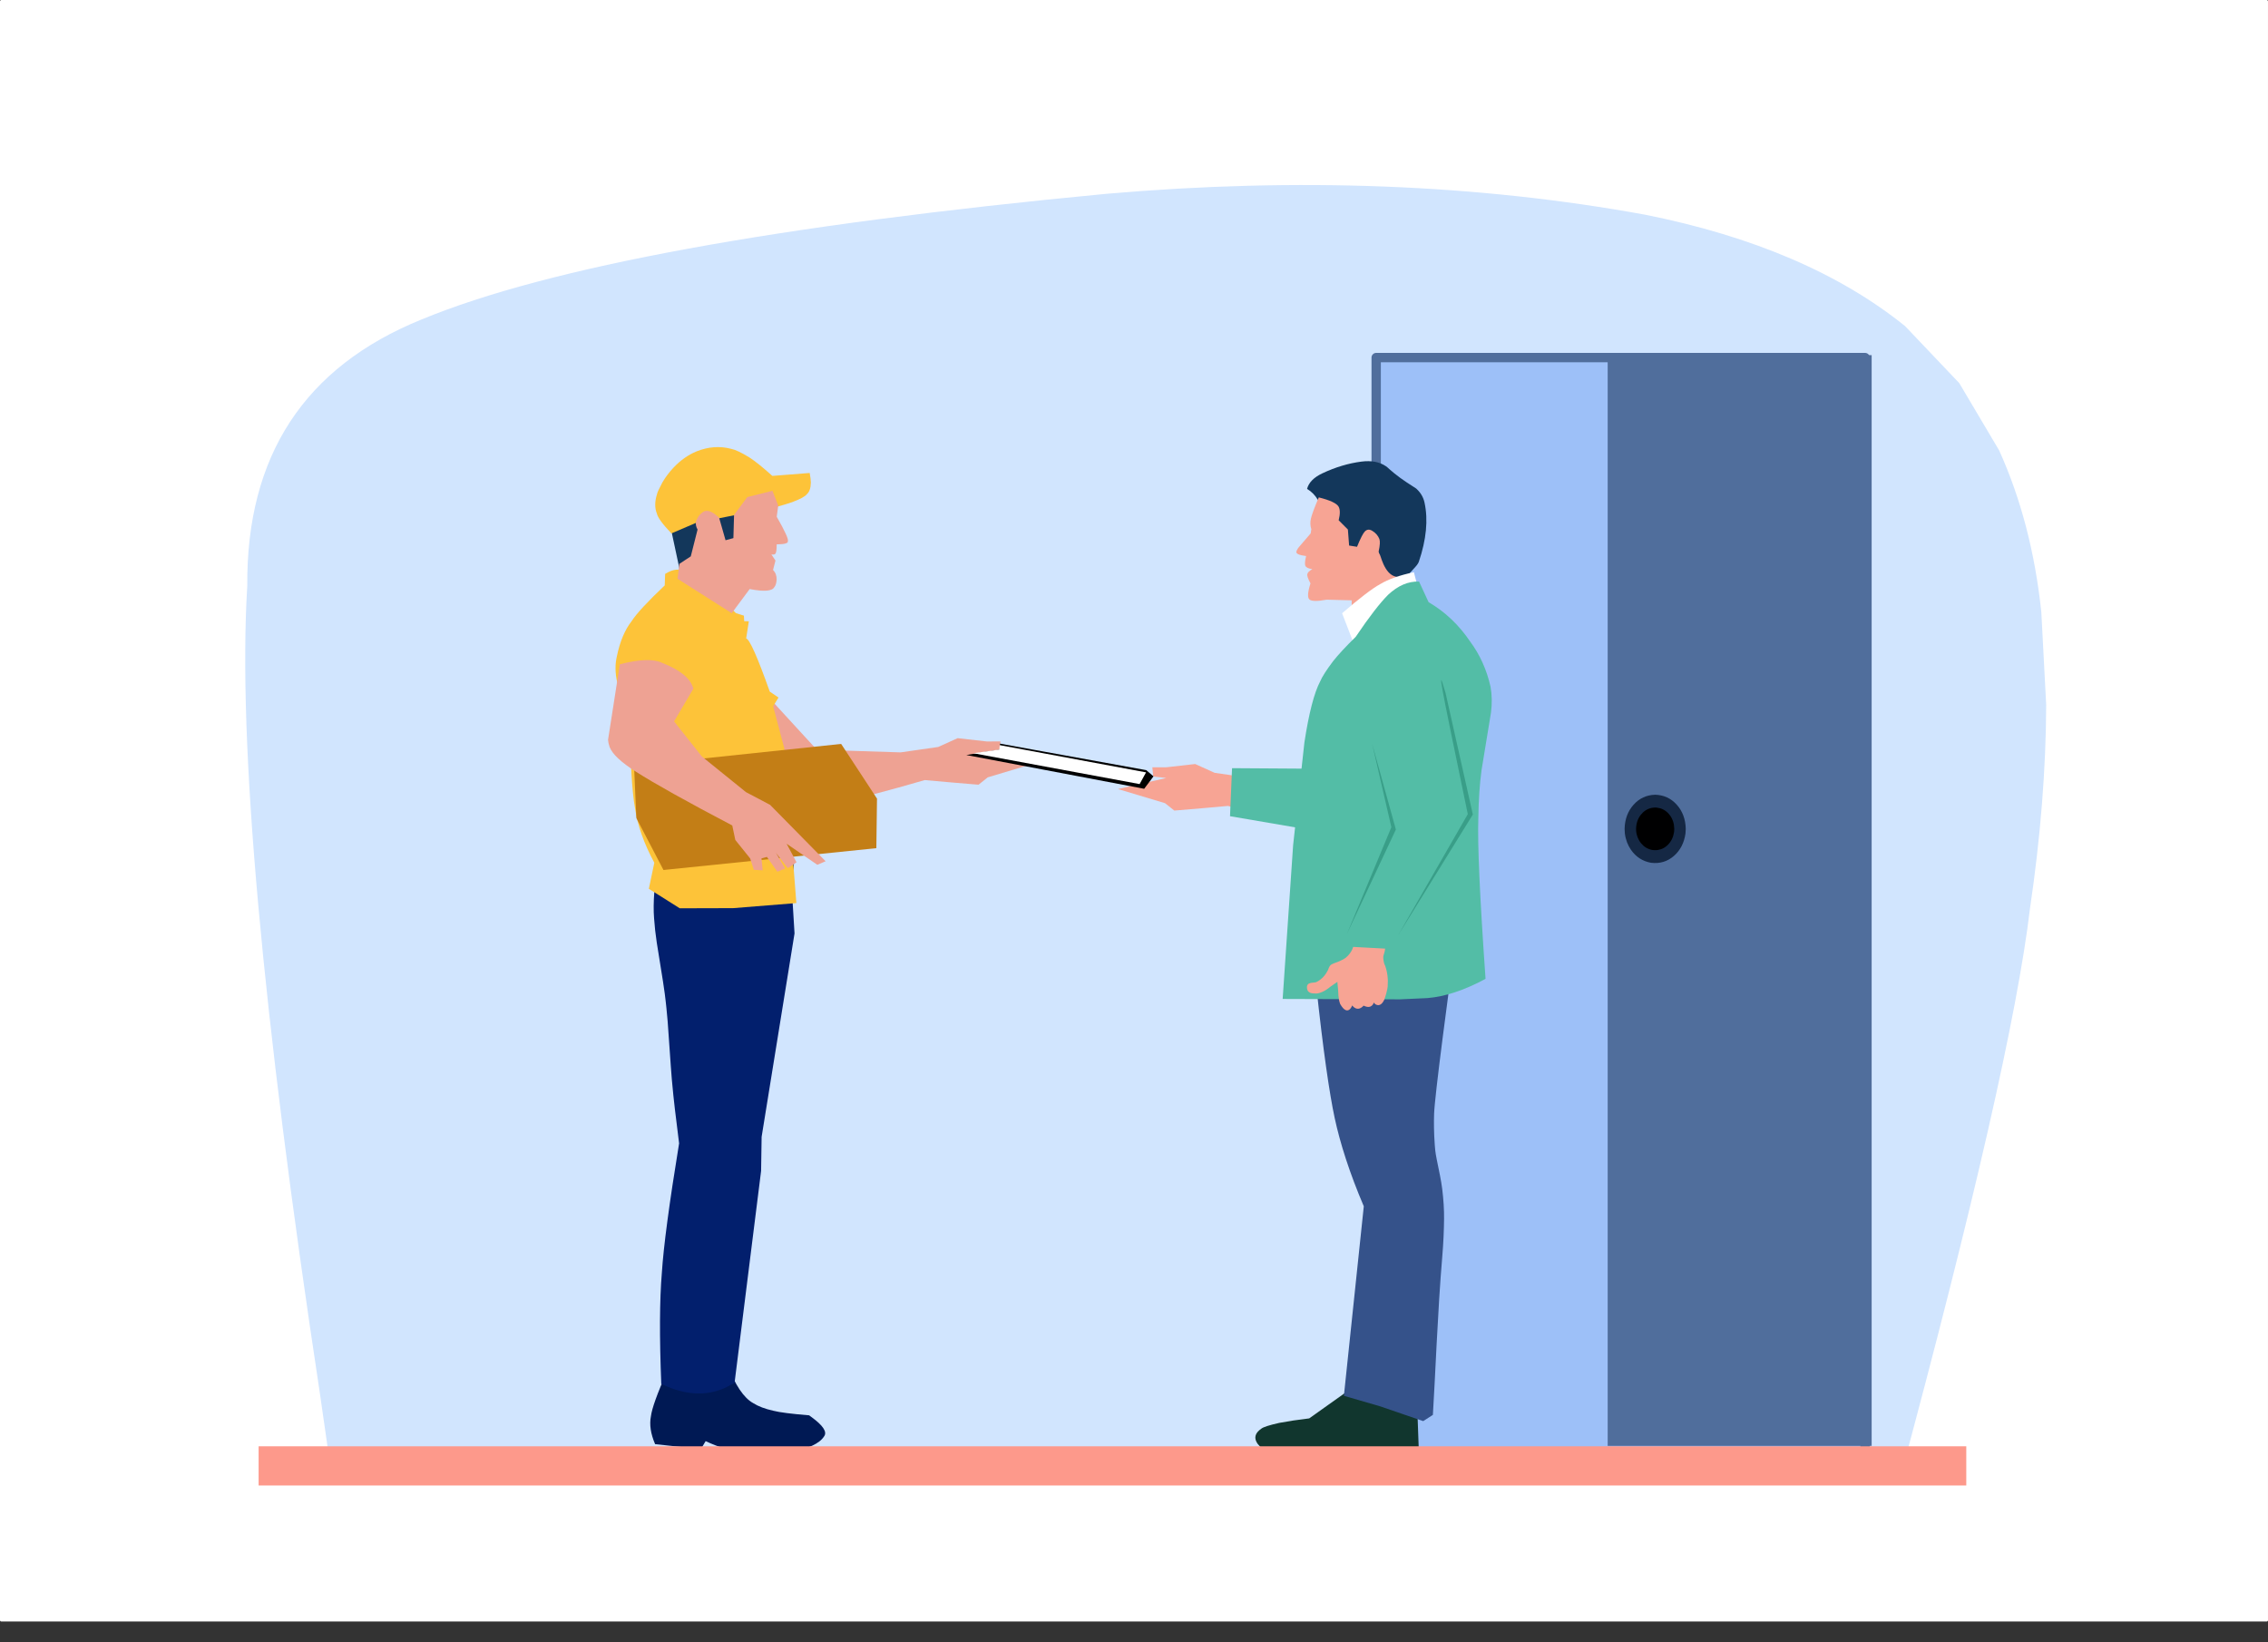 <svg xmlns="http://www.w3.org/2000/svg" version="1.1" viewBox="-259.92 489.08 1599.85 1158.52"><rect x="-259.92" y="489.08" width="1599.85" height="1158.52" fill="#333333" stroke="none"/> <g id="layer1"> <g style="fill:rgb(255,255,255); fill-opacity:1.0; stroke-linejoin: miter"> <path d="M-259.001,489.077C-259.245,489.077,-259.48,489.174,-259.653,489.347C-259.826,489.52,-259.923,489.755,-259.923,489.999L-259.922,1632.0C-259.922,1632.509,-259.509,1632.922,-259,1632.922L1339.001,1632.923C1339.245,1632.923,1339.48,1632.826,1339.653,1632.653C1339.826,1632.48,1339.923,1632.245,1339.923,1632.001L1339.922,490.0C1339.922,489.491,1339.509,489.078,1339.0,489.078L-259.001,489.077 Z"/> </g> <g style="fill:rgb(209,229,254); fill-opacity:1.0; stroke-linejoin: miter"> <path d="M-25.533,1532.86L-34.237,1472.225Q-95.629,1067.561,-85.498,902.424Q-86.509,764.694,37.476,714.431Q171.609,658.945,520.71,625.776Q723.54,608.228,900.748,640.566Q1014.829,663.398,1083.928,719.12L1122.151,759.34L1150.3,806.831Q1173.412,857.957,1180.041,920.981L1183.465,986.318Q1183.225,1054.299,1171.997,1130.211Q1158.817,1241.436,1079.225,1536.211L-25.533,1532.86"/> </g> <g style="fill:rgb(157,192,248); fill-opacity:1.0; stroke-linejoin: miter"> <path d="M1054.628,741.034L883.447,742.041L712.266,743.049Q714.546,1130.315,716.826,1517.581Q888.006,1516.574,1059.188,1515.568Q1056.908,1128.301,1054.628,741.034"/> </g> <g style="fill:rgb(80,110,156); fill-opacity:1.0; stroke-linejoin: miter"> <path d="M710.84,738.02L710.84,738.02L1055.695,738.021C1057.516,738.021,1058.992,739.496,1058.992,741.317L1058.992,741.317L1058.992,1519.008C1058.992,1520.829,1057.516,1522.305,1055.696,1522.305L1055.696,1522.305L710.841,1522.306C709.967,1522.306,709.128,1521.958,708.51,1521.34C707.892,1520.722,707.544,1519.883,707.544,1519.009L707.544,1519.009L707.544,741.316C707.544,740.442,707.891,739.603,708.509,738.985C709.128,738.367,709.966,738.02,710.84,738.02L710.84,738.02 M710.84,744.613L714.137,741.316L714.138,1519.009L710.841,1515.713L1055.696,1515.712L1052.399,1519.008L1052.399,741.317L1055.695,744.614L710.84,744.613 Z"/> </g> <g style="fill:rgb(247,164,148); fill-opacity:1.0; stroke-linejoin: miter"> <path d="M715.57,1000.186L682.535,1036.177L623.393,1038.056L596.885,1034.24L583.168,1028.038L562.572,1030.354L552.947,1030.321L553.592,1036.854L562.759,1037.885L528.668,1045.691L561.89,1055.65L568.447,1060.868Q588.976,1059.194,606.342,1057.592Q645.907,1069.068,664.82,1072.885Q683.888,1077.044,720.283,1081.522L715.57,1000.186"/> </g> <g style="fill:rgb(83,189,166); fill-opacity:1.0; stroke-linejoin: miter"> <path d="M700.706,1037.142L701.102,1034.354L701.499,1031.566Q655.334,1031.264,609.168,1030.961Q608.455,1047.902,607.741,1064.843Q646.948,1071.553,686.155,1078.264L700.706,1037.142"/> </g> <g style="fill:rgb(0,0,0); fill-opacity:1.0; stroke-linejoin: miter"> <path d="M736.274,1647.596L736.274,1647.597L736.274,1647.597L736.274,1647.596"/> </g> <g style="fill:rgb(0,25,84); fill-opacity:1.0; stroke-linejoin: miter"> <path d="M310.847,1487.471L312.371,1488.608Q324.915,1497.705,321.376,1502.341Q316.617,1509.849,297.621,1513.419Q283.221,1516.014,263.781,1513.756Q251.054,1511.893,237.838,1505.678L234.49,1511.283L202.198,1507.8Q197.502,1496.88,199.249,1488.092Q200.264,1479.897,210.484,1456.851L253.076,1451.419Q261.35,1473.418,271.517,1478.937Q276.688,1482.225,285.494,1484.23Q292.261,1485.965,310.847,1487.471"/> </g> <g style="fill:rgb(19,55,91); fill-opacity:1.0; stroke-linejoin: miter"> <path d="M259.839,838.064L266.995,870.91L244.365,886.83L219.509,890.925L212.857,859.772L259.839,838.064"/> </g> <g style="fill:rgb(253,195,57); fill-opacity:1.0; stroke-linejoin: miter"> <path d="M231.284,857.818L213.683,865.339Q204.333,855.551,203.439,851.331Q201.038,845.444,203.594,837.48Q203.729,836.197,207.328,829.384Q210.561,823.867,215.184,818.954Q222.491,811.188,231.402,807.502Q243.948,802.489,255.971,805.743Q260.09,806.51,268.635,811.719Q274.686,815.609,284.899,824.789L311.251,822.718Q312.09,827.573,312.058,829.533Q311.945,835.406,309.112,837.813Q307.381,840.097,298.883,843.3Q295.075,844.663,287.247,846.813L231.284,857.818"/> </g> <g style="fill:rgb(238,162,147); fill-opacity:1.0; stroke-linejoin: miter"> <path d="M283.207,981.947L316.242,1017.938L375.384,1019.818L401.892,1016.001L415.609,1009.799L436.205,1012.115L445.83,1012.082L445.185,1018.615L436.018,1019.646L470.109,1027.452L436.887,1037.411L430.33,1042.629Q409.801,1040.955,392.435,1039.353Q352.87,1050.829,333.957,1054.646Q314.889,1058.805,278.494,1063.283L283.207,981.947"/> </g> <g style="fill:rgb(2,31,109); fill-opacity:1.0; stroke-linejoin: miter"> <path d="M258.211,1464.771L256.159,1465.667Q234.308,1478.599,206.553,1465.35Q204.549,1415.627,206.946,1387.002Q208.736,1359.049,219.114,1295.614Q215.492,1267.389,214.366,1254.456Q213.875,1250.876,211.04,1209.501Q209.996,1197.809,209.661,1195.443Q208.981,1188.02,203.346,1153.881Q202.016,1145.039,201.473,1136.953Q200.151,1120.552,204.846,1094.043L300.119,1097.485L299.1,1123.885L300.543,1147.535L277.331,1291.025L276.963,1315.027L258.211,1464.771"/> </g> <g style="fill:rgb(253,195,57); fill-opacity:1.0; stroke-linejoin: miter"> <path d="M301.834,1126.123L257.26,1129.695L219.579,1129.8L197.772,1116.05L201.634,1097.676Q190.685,1077.391,188.014,1059.086Q184.842,1042.237,184.103,992.213Q171.272,968.729,175.21,952.17Q178.38,936.554,185.631,927.247Q190.846,919.216,208.981,902.024L209.268,893.915Q213.565,891.234,217.114,890.946Q222.485,890.282,230.951,896.352Q237.712,900.757,259.249,921.615L264.835,923.369L265.037,927.281L268.318,927.345L266.421,939.465Q270.034,940.227,283.078,976.949L289.252,981.127L285.452,987.267L293.335,1017.03L301.834,1126.123"/> </g> <g style="fill:rgb(195,126,22); fill-opacity:1.0; stroke-linejoin: miter"> <path d="M208.098,1102.78L188.974,1066.178L187.335,1029.285L333.427,1013.846L358.716,1052.442L358.253,1087.39L208.098,1102.78"/> </g> <g style="fill:rgb(125,139,150); fill-opacity:1.0; stroke-linejoin: miter"> <path d="M241.421,1154.822L241.421,1154.822L241.421,1154.822L241.421,1154.822"/> </g> <g style="fill:rgb(238,162,147); fill-opacity:1.0; stroke-linejoin: miter"> <path d="M229.227,974.794L228.891,973.998Q225.726,963.948,207.049,956.626Q198.073,952.333,177.312,957.658L168.997,1010.95Q169.165,1013.362,170.111,1016.06Q173.073,1023.612,188.726,1033.483Q208.233,1045.947,256.622,1071.386L258.761,1081.585L269.239,1094.617L271.845,1102.676L278.068,1103.005L277.237,1094.6L281.056,1093.564L288.439,1104.004L293.905,1101.754L287.405,1090.627L295.775,1101.493L301.955,1097.337L294.942,1084.254L316.63,1099.123L322.476,1096.619L283.302,1056.833L266.28,1047.854L235.147,1022.677L215.577,997.972L229.227,974.794"/> </g> <g style="fill:rgb(0,0,0); fill-opacity:1.0; stroke-linejoin: miter"> <path d="M553.76,1036.726L547.179,1045.495L421.736,1021.683Q437.681,1018.953,445.202,1017.935L445.488,1013.656L548.641,1032.354L553.76,1036.726"/> </g> <g style="fill:rgb(255,255,255); fill-opacity:1.0; stroke-linejoin: miter"> <path d="M548.521,1033.927L543.969,1042.184L426.633,1020.417L444.977,1017.827L445.323,1014.713L548.521,1033.927"/> </g> <g style="fill:rgb(238,162,147); fill-opacity:1.0; stroke-linejoin: miter"> <path d="M218.014,897.357L219.297,886.832L227.354,881.549L232.139,862.635Q230.419,859.631,231.098,856.77Q232.501,852.806,235.223,850.807Q239.248,847.181,245.96,853.079L247.318,854.19L251.883,870.175L257.422,868.677L257.884,852.314L267.243,839.717L284.959,835.278L289.056,845.692L287.983,853.595Q296.751,868.909,295.844,870.848Q296.325,873.014,287.951,873.083Q287.927,878.276,287.246,879.32Q286.765,880.616,284.221,880.179L287.098,884.483L285.385,891.163Q288.036,893.823,287.912,897.949Q287.708,901.634,286.249,903.327Q283.845,907.513,268.901,904.607L256.245,921.644L218.014,897.357"/> </g> <g style="fill:rgb(255,0,34); fill-opacity:1.0; stroke-linejoin: miter"> <path d="M277.553,789.345L277.553,789.345L277.553,789.345L277.553,789.345"/> </g> <g style="fill:rgb(60,70,79); fill-opacity:1.0; stroke-linejoin: miter"> <path d="M295.172,1533.927L295.172,1533.927L295.172,1533.927L295.172,1533.927"/> </g> <g style="fill:rgb(19,55,91); fill-opacity:1.0; stroke-linejoin: miter"> <path d="M700.46,814.694C707.43,813.789,713.193,814.891,717.749,817.999C718.411,818.229,721.327,821.464,727.747,826.136C734.817,831.283,739.145,833.427,739.611,834.237C742.263,836.742,744.117,839.844,744.936,843.596C747.601,855.798,746.208,869.731,740.938,885.324C739.82,888.632,734.39,892.434,732.849,895.944L717.118,896.737C699.936,886.295,695.142,885.547,689.133,878.462C686.119,874.91,683.3,870.748,680.657,865.928C679.139,863.161,676.205,856.518,671.889,845.953C671.22,844.315,670.386,842.884,669.611,841.558C667.793,838.447,665.304,835.897,662.092,833.939C663.258,829.471,666.852,825.812,672.88,822.968C682.038,818.649,691.217,815.896,700.414,814.7 Z"/> </g> <g style="fill:rgb(247,164,148); fill-opacity:1.0; stroke-linejoin: miter"> <path d="M670.348,839.957L670.346,839.958C678.519,841.966,683.008,844.209,684.298,846.427C685.38,848.288,685.562,851.407,684.379,856.077L690.886,862.617L691.743,873.917L697.33,874.794C699.8,868.7,701.693,865.11,702.905,863.916C704.402,862.444,706.114,862.309,708.163,863.587C710.635,865.128,712.227,867.054,713.101,869.325C713.667,870.795,713.552,873.686,712.583,878.072C712.625,878.895,713.05,879.681,713.555,880.618C714.372,882.133,718.043,899.301,729.621,895.482L693.568,924.904L693.558,912.561L675.857,912.107C669.006,913.401,665.114,913.191,663.723,911.921C662.324,910.644,662.447,907.045,664.498,900.627C662.76,897.429,662.083,895.321,662.231,894.261C662.403,893.02,663.516,891.786,665.811,890.582C662.95,890.151,661.418,889.36,660.924,888.334C660.414,887.272,660.489,884.985,661.43,881.322C656.462,880.707,654.268,879.713,654.551,878.27C654.689,877.562,655.162,876.481,656.275,875.063L664.618,865.373L665.097,862.423C664.264,859.887,664.235,857.359,664.826,854.793C665.393,852.334,667.165,847.392,670.328,840.005L670.348,839.957 Z"/> </g> <g style="fill:rgb(255,200,166); fill-opacity:0.996; stroke-linejoin: miter"> <path d="M753.294,863.894L753.294,863.894L753.294,863.894L753.294,863.896"/> </g> <g style="fill:rgb(255,255,255); fill-opacity:1.0; stroke-linejoin: miter"> <path d="M740.095,903.048L737.447,892.717Q722.259,895.956,713.736,901.096Q705.377,905.608,686.802,921.671L696.335,946.412L740.095,903.048"/> </g> <g style="fill:rgb(17,54,46); fill-opacity:1.0; stroke-linejoin: miter"> <path d="M739.888,1484.184L715.136,1480.06L689.939,1470.908L663.596,1489.63Q652.153,1490.975,642.454,1492.806Q631.965,1495.17,629.868,1496.848Q622.947,1501.575,627.24,1507.615Q631.263,1512.502,634.715,1513.831Q638.615,1515.782,643.918,1516.752Q654.35,1518.571,672.446,1517.92Q690.073,1517.546,740.976,1514.197L739.888,1484.184"/> </g> <g style="fill:rgb(53,82,138); fill-opacity:1.0; stroke-linejoin: miter"> <path d="M688.061,1473.696L688.061,1473.697L713.777,1481.166L744.007,1491.554L744.44,1491.276L750.839,1487.162C752.361,1463.766,754.225,1413.3,757.432,1375.848C758.31,1365.591,758.644,1356.631,758.728,1348.989C758.799,1342.491,758.355,1335.447,757.43,1327.847C756.744,1322.219,755.26,1315.289,753.547,1306.921C752.477,1301.692,752.28,1298.326,752.181,1296.952C751.538,1288.027,751.494,1280.683,751.695,1274.89C752.163,1261.385,761.695,1190.413,767.504,1147.648L719.235,1182.067L695.505,1168.401L668.562,1184.326C673.381,1229.866,677.952,1260.967,681.574,1277.784C685.405,1295.572,692.013,1316.37,702.099,1340.031L688.061,1473.696L688.061,1473.697 Z"/> </g> <g style="fill:rgb(83,189,166); fill-opacity:1.0; stroke-linejoin: miter"> <path d="M652.251,1085.288L644.869,1193.752L727.676,1194.029L746.958,1193.146Q765.535,1191.657,787.986,1179.575Q781.926,1093.51,782.9,1066.214Q783.181,1046.966,785.144,1032.48L791.826,991.717Q793.043,982.292,791.52,973.567Q787.454,955.545,777.196,941.735Q765.235,924,747.809,913.861L741.07,899.309Q729.67,898.912,719.279,908.631Q710.643,917.24,696.427,938.258Q685.629,948.888,680.458,955.483Q673.381,964.852,671.351,969.701Q664.957,981.818,660.216,1012.749L652.251,1085.288"/> </g> <g style="fill:rgb(247,164,148); fill-opacity:1.0; stroke-linejoin: miter"> <path d="M694.578,1157.039C694.578,1157.039,693.808,1160.961,689.394,1164.675C687.498,1166.184,683.946,1167.621,680.788,1168.705C679.024,1169.63,678.188,1169.428,676.841,1173.384C675.58,1175.93,672.917,1179.959,668.406,1181.944C666.377,1182.552,661.705,1181.659,662.022,1185.851C662.27,1190.294,666.289,1189.821,669.018,1189.916C673.853,1189.315,678.332,1185.268,678.332,1185.268L683.495,1181.677C683.495,1181.677,683.495,1182.905,683.929,1186.772C684.272,1189.838,683.891,1193.091,685.445,1197.333C690.93,1206.847,693.921,1198.344,693.921,1198.344C698.087,1203.475,701.934,1198.473,701.934,1198.473C708.211,1201.505,709.168,1195.925,709.237,1196.247C709.461,1197.309,713.535,1200.794,716.554,1194.269C716.554,1194.269,719.212,1187.188,719.0,1183.403C719.273,1180.912,718.959,1173.831,716.438,1168.608C715.014,1162.332,716.486,1163.57,717.178,1158.249 Z"/> </g> <g style="fill:rgb(253,153,139); fill-opacity:1.0; stroke-linejoin: miter"> <path d="M1127.093,1509.333L524.802,1509.333L-77.489,1509.332Q-77.489,1523.157,-77.489,1536.981Q524.802,1536.981,1127.093,1536.98Q1127.093,1523.157,1127.093,1509.333"/> </g> <g style="fill:rgb(80,110,156); fill-opacity:1.0; stroke-linejoin: miter"> <path d="M874.133,739.585L967.239,739.586L1060.345,739.586Q1060.345,1124.293,1060.346,1508.999L874.134,1509Q874.134,1124.292,874.133,739.585"/> </g> <g style="fill:rgb(21,40,68); fill-opacity:1.0; stroke-linejoin: miter"> <path d="M929.213,1073.81L929.016,1077.081Q927.616,1086.967,920.824,1092.894Q913.985,1098.817,904.716,1097.697Q895.871,1096.133,890.568,1088.541Q888.868,1086.087,887.768,1083.194L886.844,1080.219Q886.082,1077.148,886.073,1073.81Q886.305,1063.566,892.391,1056.763Q898.477,1049.961,907.643,1049.702Q916.809,1049.961,922.895,1056.763Q928.982,1063.566,929.213,1073.81"/> </g> <g style="fill:rgb(0,0,1); fill-opacity:1.0; stroke-linejoin: miter"> <path d="M921.117,1073.778L920.994,1075.821Q920.362,1079.146,920.036,1079.664Q919.592,1080.853,918.982,1081.921Q917.761,1084.055,915.875,1085.701Q913.976,1087.345,911.777,1088.121Q908.963,1088.9,908.31,1088.795Q907.099,1088.857,905.812,1088.701Q903.356,1088.267,901.337,1087.089Q900.327,1086.5,899.427,1085.725Q897.272,1083.625,896.972,1082.981Q893.685,1077.881,894.242,1072.382Q894.487,1069.644,895.454,1067.33Q895.938,1066.173,896.602,1065.123Q896.832,1064.519,898.98,1062.234Q902.55,1058.86,907.64,1058.716Q908.336,1058.608,911.244,1059.278Q912.374,1059.617,913.409,1060.157Q915.479,1061.239,917.169,1063.128Q918.859,1065.016,919.827,1067.33Q920.311,1068.487,920.614,1069.75Q920.878,1070.315,921.117,1073.778"/> </g> <g style="fill:rgb(57,158,136); fill-opacity:1.0; stroke-linejoin: miter"> <path d="M707.969,1013.643L707.969,1013.644L721.545,1072.624Q705.88,1110.25,690.215,1147.876Q707.474,1111.055,724.732,1074.234L707.969,1013.643"/> </g> <g style="fill:rgb(57,158,136); fill-opacity:1.0; stroke-linejoin: miter"> <path d="M759.804,977.996L759.125,975.731Q754.995,961.435,757.806,976.803Q759.91,988.776,775.463,1063.397L726.192,1149.065L779.021,1063.658L759.804,977.996"/> </g> </g> </svg>